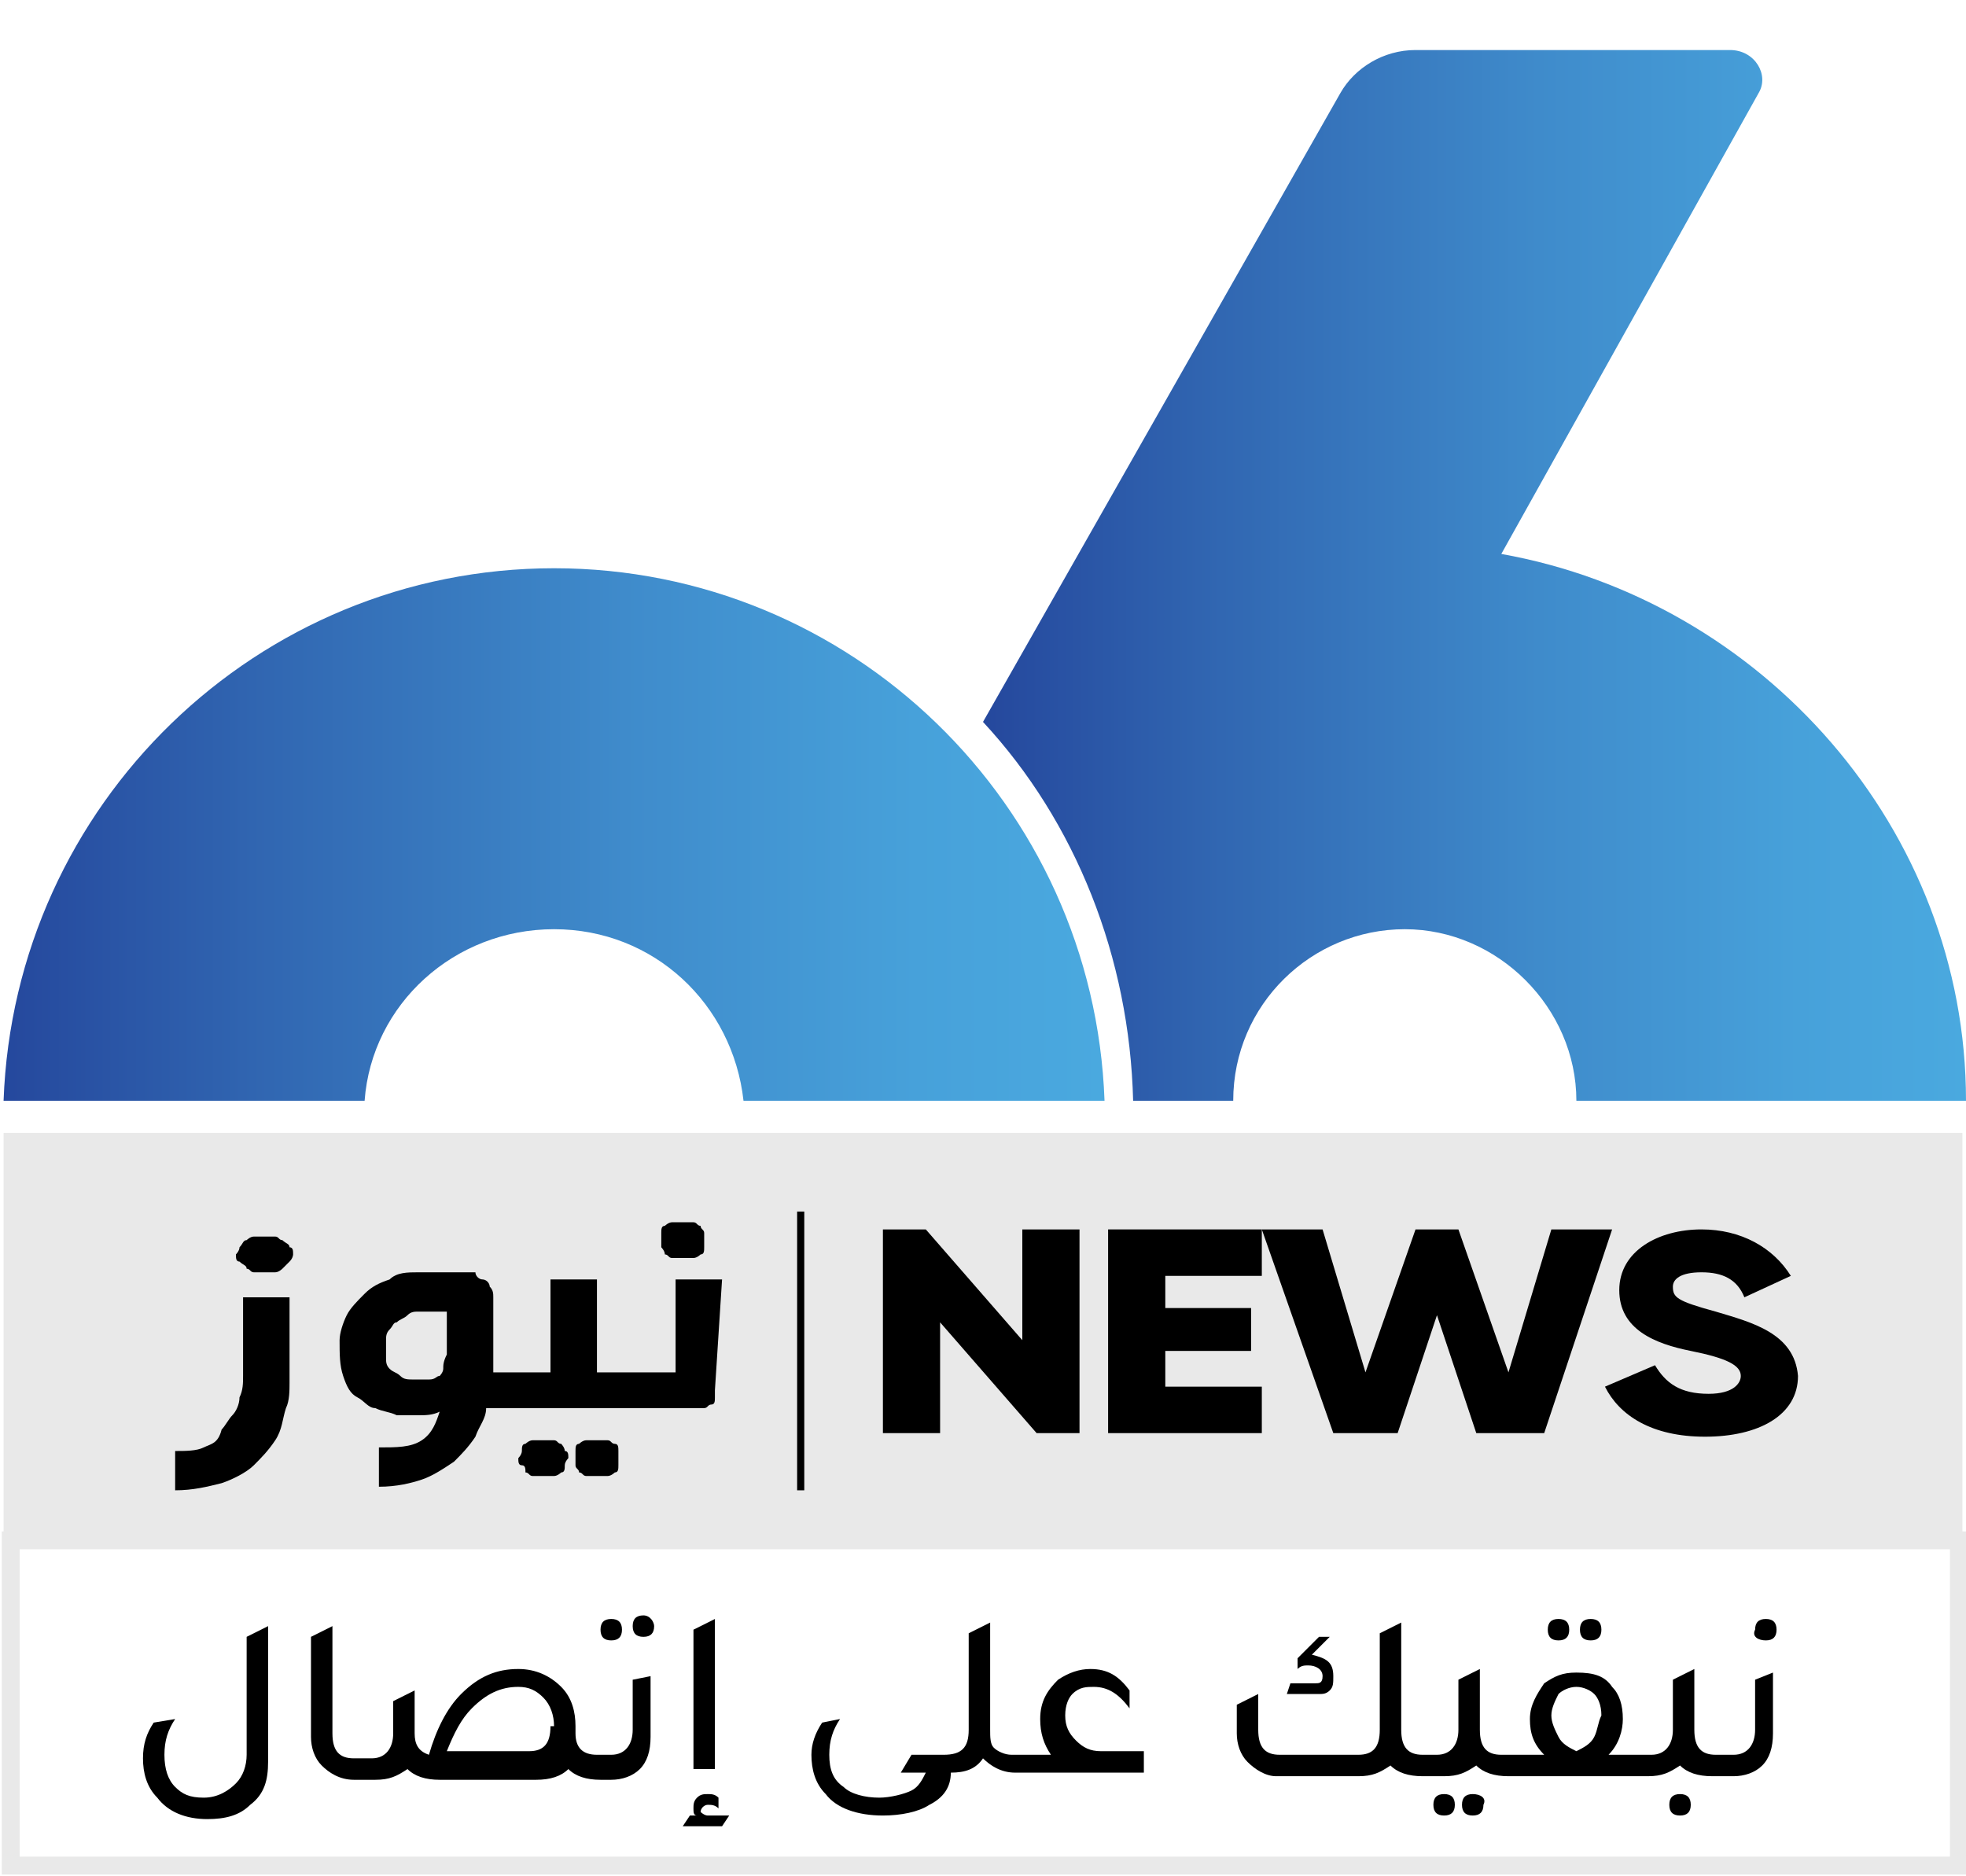 <?xml version="1.0" encoding="utf-8"?>
<!-- Generator: Adobe Illustrator 25.2.3, SVG Export Plug-In . SVG Version: 6.00 Build 0)  -->
<svg version="1.1" id="Layer_1" xmlns="http://www.w3.org/2000/svg" xmlns:xlink="http://www.w3.org/1999/xlink" x="0px" y="0px"
	 viewBox="0 0 55 52.5" style="enable-background:new 0 0 55 52.5;" xml:space="preserve">
<style type="text/css">
	.st0{fill:#E9E9E9;}
	.st1{fill:none;stroke:#E9E9E9;stroke-width:0.5;stroke-miterlimit:10;}
	.st2{fill:none;}
	.st3{fill:url(#SVGID_1_);}
	.st4{fill:url(#SVGID_2_);}
</style>
<rect x="0.1" y="31.7" class="st0" width="54.8" height="11.6"/>
<rect x="0.3" y="43.1" class="st1" width="54.5" height="9.1"/>
<g>
	<path class="st2" d="M11.9,36.8c-0.1,0-0.3,0-0.4,0c-0.1,0-0.2,0-0.3,0.1c-0.1,0-0.2,0.1-0.3,0.2c-0.1,0.1-0.1,0.2-0.2,0.2
		c-0.1,0.1-0.1,0.2-0.1,0.3c0,0.2,0,0.4,0,0.5s0.1,0.2,0.1,0.3c0.1,0.1,0.2,0.1,0.3,0.2s0.3,0.1,0.4,0.1c0.2,0,0.3,0,0.4,0
		c0.1,0,0.2,0,0.3-0.1c0.1,0,0.1-0.1,0.1-0.2c0-0.1,0-0.2,0-0.4v-1.2C12.2,36.8,12.1,36.8,11.9,36.8z"/>
	<polygon points="28.6,37.5 25.9,34.4 24.7,34.4 24.7,40.1 26.3,40.1 26.3,37 29,40.1 30.2,40.1 30.2,34.4 28.6,34.4 	"/>
	<polygon points="32.6,37.8 35,37.8 35,36.6 32.6,36.6 32.6,35.7 35.3,35.7 35.3,34.4 31,34.4 31,40.1 35.3,40.1 35.3,38.8 
		32.6,38.8 	"/>
	<polygon points="43.4,34.4 42.2,38.4 40.8,34.4 39.6,34.4 38.2,38.4 37,34.4 35.3,34.4 37.3,40.1 39.1,40.1 40.2,36.8 41.3,40.1 
		43.2,40.1 45.1,34.4 	"/>
	<path d="M48,36.7c-1.1-0.3-1.2-0.4-1.2-0.7c0-0.2,0.2-0.4,0.8-0.4s1,0.2,1.2,0.7l1.3-0.6c-0.5-0.8-1.4-1.3-2.5-1.3
		c-1.2,0-2.3,0.6-2.3,1.7c0,1.1,1,1.5,2,1.7s1.4,0.4,1.4,0.7c0,0.2-0.2,0.5-0.9,0.5c-0.8,0-1.2-0.3-1.5-0.8l-1.4,0.6
		c0.4,0.8,1.3,1.4,2.8,1.4s2.6-0.6,2.6-1.7C50.2,37.3,49,37,48,36.7z"/>
	<path d="M8.1,36.3H6.8c0,0.3,0,0.5,0,0.8s0,0.6,0,0.8s0,0.4,0,0.6c0,0.2,0,0.4-0.1,0.6c0,0.2-0.1,0.4-0.2,0.5S6.3,39.9,6.2,40
		c-0.1,0.4-0.3,0.4-0.5,0.5c-0.2,0.1-0.5,0.1-0.8,0.1v1.1c0.5,0,0.9-0.1,1.3-0.2c0.3-0.1,0.7-0.3,0.9-0.5c0.2-0.2,0.4-0.4,0.6-0.7
		s0.2-0.6,0.3-0.9c0.1-0.2,0.1-0.5,0.1-0.7s0-0.5,0-0.7c0-0.3,0-0.6,0-0.9C8.1,36.9,8.1,36.6,8.1,36.3z"/>
	<path d="M6.9,35.5c0.1,0,0.1,0.1,0.2,0.1s0.2,0,0.3,0s0.2,0,0.3,0s0.2-0.1,0.2-0.1C8,35.4,8,35.4,8.1,35.3s0.1-0.2,0.1-0.2
		c0-0.1,0-0.2-0.1-0.2c0-0.1-0.1-0.1-0.2-0.2c-0.1,0-0.1-0.1-0.2-0.1s-0.2,0-0.3,0c-0.1,0-0.2,0-0.3,0c-0.1,0-0.2,0.1-0.2,0.1
		c-0.1,0-0.1,0.1-0.2,0.2c0,0.1-0.1,0.2-0.1,0.2c0,0.1,0,0.2,0.1,0.2C6.8,35.4,6.9,35.4,6.9,35.5z"/>
	<path d="M15.7,40.4c-0.1,0-0.1-0.1-0.2-0.1c-0.1,0-0.2,0-0.3,0s-0.2,0-0.3,0s-0.2,0.1-0.2,0.1c-0.1,0-0.1,0.1-0.1,0.2
		c0,0.1-0.1,0.2-0.1,0.2c0,0.1,0,0.2,0.1,0.2s0.1,0.1,0.1,0.2c0.1,0,0.1,0.1,0.2,0.1c0.1,0,0.2,0,0.3,0s0.2,0,0.3,0s0.2-0.1,0.2-0.1
		c0.1,0,0.1-0.1,0.1-0.2s0.1-0.2,0.1-0.2c0-0.1,0-0.2-0.1-0.2C15.8,40.5,15.7,40.4,15.7,40.4z"/>
	<path d="M17.2,40.4c-0.1,0-0.1-0.1-0.2-0.1s-0.2,0-0.3,0c-0.1,0-0.2,0-0.3,0c-0.1,0-0.2,0.1-0.2,0.1c-0.1,0-0.1,0.1-0.1,0.2
		c0,0.1,0,0.2,0,0.2c0,0.1,0,0.2,0,0.2c0,0.1,0.1,0.1,0.1,0.2c0.1,0,0.1,0.1,0.2,0.1s0.2,0,0.3,0s0.2,0,0.3,0s0.2-0.1,0.2-0.1
		c0.1,0,0.1-0.1,0.1-0.2c0-0.1,0-0.2,0-0.2c0-0.1,0-0.2,0-0.2C17.3,40.5,17.3,40.4,17.2,40.4z"/>
	<path d="M18.6,35.1c0.1,0,0.1,0.1,0.2,0.1s0.2,0,0.3,0s0.2,0,0.3,0c0.1,0,0.2-0.1,0.2-0.1c0.1,0,0.1-0.1,0.1-0.2c0-0.1,0-0.2,0-0.2
		c0-0.1,0-0.2,0-0.2c0-0.1-0.1-0.1-0.1-0.2c-0.1,0-0.1-0.1-0.2-0.1s-0.2,0-0.3,0c-0.1,0-0.2,0-0.3,0c-0.1,0-0.2,0.1-0.2,0.1
		c-0.1,0-0.1,0.1-0.1,0.2c0,0.1,0,0.2,0,0.2c0,0.1,0,0.2,0,0.2S18.6,35,18.6,35.1z"/>
	<path d="M20.2,35.8h-1.3v2.6h-1.3h-0.1h-0.8v-2.6h-1.3v2.6h-0.9h-0.1h-0.6c0-0.1,0-0.2,0-0.2c0-0.1,0-0.2,0-0.2c0-0.2,0-0.3,0-0.5
		s0-0.3,0-0.5c0-0.1,0-0.2,0-0.4c0-0.1,0-0.2,0-0.3s0-0.2-0.1-0.3c0-0.1-0.1-0.2-0.2-0.2s-0.2-0.1-0.2-0.2c-0.1,0-0.2,0-0.3,0h-1.3
		c-0.3,0-0.6,0-0.8,0.2c-0.3,0.1-0.5,0.2-0.7,0.4s-0.4,0.4-0.5,0.6c-0.1,0.2-0.2,0.5-0.2,0.7c0,0.4,0,0.7,0.1,1S9.8,39,10,39.1
		s0.3,0.3,0.5,0.3c0.2,0.1,0.4,0.1,0.6,0.2c0.2,0,0.4,0,0.6,0c0.2,0,0.4,0,0.6-0.1c-0.1,0.3-0.2,0.6-0.5,0.8s-0.7,0.2-1.2,0.2v1.1
		c0.5,0,0.9-0.1,1.2-0.2c0.3-0.1,0.6-0.3,0.9-0.5c0.2-0.2,0.4-0.4,0.6-0.7c0.1-0.3,0.3-0.5,0.3-0.8h0.8h0.1h3h0.1h1.9
		c0.1,0,0.2,0,0.2,0c0.1,0,0.1-0.1,0.2-0.1s0.1-0.1,0.1-0.2c0-0.1,0-0.1,0-0.2l0,0l0,0L20.2,35.8L20.2,35.8z M12.4,38.3
		c0,0.1-0.1,0.2-0.1,0.2c-0.1,0-0.1,0.1-0.3,0.1c-0.1,0-0.3,0-0.4,0c-0.2,0-0.3,0-0.4-0.1s-0.2-0.1-0.3-0.2
		c-0.1-0.1-0.1-0.2-0.1-0.3s0-0.3,0-0.5c0-0.1,0-0.2,0.1-0.3S11,37,11.1,37c0.1-0.1,0.2-0.1,0.3-0.2s0.2-0.1,0.3-0.1s0.3,0,0.4,0
		s0.3,0,0.4,0v1.2C12.4,38.1,12.4,38.2,12.4,38.3z"/>
	<rect x="22.3" y="33.9" width="0.2" height="7.8"/>
</g>
<g>
	
		<linearGradient id="SVGID_1_" gradientUnits="userSpaceOnUse" x1="27.56" y1="812.121" x2="54.98" y2="812.121" gradientTransform="matrix(1 0 0 1 0 -796)">
		<stop  offset="0" style="stop-color:#25489D"/>
		<stop  offset="0.241" style="stop-color:#3167B2"/>
		<stop  offset="0.565" style="stop-color:#3F8BCB"/>
		<stop  offset="0.83" style="stop-color:#47A1DA"/>
		<stop  offset="1" style="stop-color:#4AA9DF"/>
	</linearGradient>
	<path class="st3" d="M42,15.5l7.2-12.9c0.3-0.5-0.1-1.2-0.8-1.2h-8.8c-0.9,0-1.7,0.5-2.1,1.2l-10,17.6c2.6,2.8,4.1,6.6,4.2,10.6
		h2.8c0-2.7,2.2-4.8,4.8-4.8s4.8,2.2,4.8,4.8H55C55,23.2,49.3,16.8,42,15.5z"/>
	
		<linearGradient id="SVGID_2_" gradientUnits="userSpaceOnUse" x1="0.1" y1="819.371" x2="30.84" y2="819.371" gradientTransform="matrix(1 0 0 1 0 -796)">
		<stop  offset="0" style="stop-color:#25489D"/>
		<stop  offset="0.241" style="stop-color:#3167B2"/>
		<stop  offset="0.565" style="stop-color:#3F8BCB"/>
		<stop  offset="0.83" style="stop-color:#47A1DA"/>
		<stop  offset="1" style="stop-color:#4AA9DF"/>
	</linearGradient>
	<path class="st4" d="M15.5,15.9c-8.3,0-15.1,6.6-15.4,14.9h10.1c0.2-2.7,2.5-4.8,5.3-4.8s5,2.1,5.3,4.8h10.1
		C30.6,22.5,23.8,15.9,15.5,15.9z"/>
</g>
<g>
	<path d="M6.9,49.1c0,0.3-0.1,0.6-0.3,0.8c-0.2,0.2-0.5,0.4-0.9,0.4c-0.4,0-0.6-0.1-0.8-0.3c-0.2-0.2-0.3-0.5-0.3-0.9
		c0-0.4,0.1-0.7,0.3-1l-0.6,0.1c-0.2,0.3-0.3,0.6-0.3,1c0,0.4,0.1,0.8,0.4,1.1c0.3,0.4,0.8,0.6,1.4,0.6c0.5,0,0.9-0.1,1.2-0.4
		c0.4-0.3,0.5-0.7,0.5-1.2v-3.8l-0.6,0.3V49.1z"/>
	<path d="M17.7,48.4c0,0.4-0.2,0.7-0.6,0.7h0h-0.4h0c-0.4,0-0.6-0.2-0.6-0.6v-0.2c0-0.4-0.1-0.8-0.4-1.1c-0.3-0.3-0.7-0.5-1.2-0.5
		c-0.6,0-1.1,0.2-1.6,0.7c-0.4,0.4-0.7,1-0.9,1.7c-0.3-0.1-0.4-0.3-0.4-0.6v-1.2l-0.6,0.3v0.9c0,0.4-0.2,0.7-0.6,0.7h0H9.9h0
		c-0.4,0-0.6-0.2-0.6-0.7v-3l-0.6,0.3v2.8c0,0.3,0.1,0.6,0.3,0.8c0.2,0.2,0.5,0.4,0.9,0.4h0.1h0.4h0.1c0.4,0,0.6-0.1,0.9-0.3
		c0.2,0.2,0.5,0.3,0.9,0.3h2.7c0.4,0,0.7-0.1,0.9-0.3c0.2,0.2,0.5,0.3,0.9,0.3h0.1H17h0.1c0.3,0,0.6-0.1,0.8-0.3
		c0.2-0.2,0.3-0.5,0.3-0.9v-1.7L17.7,47V48.4z M15.4,48.3c0,0.5-0.2,0.7-0.6,0.7h-2.3c0.2-0.5,0.4-0.9,0.7-1.2
		c0.4-0.4,0.8-0.6,1.3-0.6c0.3,0,0.5,0.1,0.7,0.3c0.2,0.2,0.3,0.5,0.3,0.8V48.3z"/>
	<path d="M17.1,45.9c0.2,0,0.3-0.1,0.3-0.3c0-0.2-0.1-0.3-0.3-0.3c-0.2,0-0.3,0.1-0.3,0.3C16.8,45.8,16.9,45.9,17.1,45.9z"/>
	<path d="M18,45.2c-0.2,0-0.3,0.1-0.3,0.3c0,0.2,0.1,0.3,0.3,0.3c0.2,0,0.3-0.1,0.3-0.3C18.3,45.4,18.2,45.2,18,45.2z"/>
	<polygon points="20,45.3 19.4,45.6 19.4,49.5 20,49.5 	"/>
	<path d="M19.6,50.7c0-0.1,0.1-0.2,0.2-0.2c0.1,0,0.2,0,0.3,0.1v-0.3c-0.1-0.1-0.2-0.1-0.3-0.1c-0.1,0-0.2,0-0.3,0.1
		c-0.1,0.1-0.1,0.2-0.1,0.3c0,0.1,0,0.2,0.1,0.2h-0.2l-0.2,0.3h1.1l0.2-0.3h-0.6C19.7,50.8,19.6,50.7,19.6,50.7z"/>
	<path d="M30.1,48.7c-0.2-0.2-0.3-0.4-0.3-0.7c0-0.3,0.1-0.5,0.2-0.6c0.2-0.2,0.4-0.2,0.6-0.2c0.4,0,0.7,0.2,1,0.6v-0.5
		c-0.3-0.4-0.6-0.6-1.1-0.6c-0.3,0-0.6,0.1-0.9,0.3c-0.3,0.3-0.5,0.6-0.5,1.1c0,0.4,0.1,0.7,0.3,1h-0.7h-0.4h0
		c-0.2,0-0.4-0.1-0.5-0.2c-0.1-0.1-0.1-0.3-0.1-0.5v-3l-0.6,0.3v2.7c0,0.5-0.2,0.7-0.7,0.7h-0.3h-0.6l-0.3,0.5h0.7
		c-0.1,0.2-0.2,0.4-0.4,0.5c-0.2,0.1-0.6,0.2-0.9,0.2c-0.4,0-0.8-0.1-1-0.3c-0.3-0.2-0.4-0.5-0.4-0.9c0-0.4,0.1-0.7,0.3-1l-0.5,0.1
		c-0.2,0.3-0.3,0.6-0.3,0.9c0,0.4,0.1,0.8,0.4,1.1c0.3,0.4,0.9,0.6,1.6,0.6c0.5,0,1-0.1,1.3-0.3c0.4-0.2,0.6-0.5,0.6-0.9h0h0
		c0.4,0,0.7-0.1,0.9-0.4c0.2,0.2,0.5,0.4,0.9,0.4h0.1h0.4H32V49h-1.2C30.5,49,30.3,48.9,30.1,48.7z"/>
	<path d="M37.2,47.3c0.1-0.1,0.1-0.2,0.1-0.4c0-0.4-0.2-0.5-0.6-0.6l0.5-0.5h-0.3l-0.6,0.6v0.3c0.1-0.1,0.2-0.1,0.3-0.1
		c0.2,0,0.4,0.1,0.4,0.3c0,0.2-0.1,0.2-0.2,0.2h-0.7L36,47.4h0.9C37,47.4,37.1,47.4,37.2,47.3z"/>
	<path d="M40.4,50.2c-0.2,0-0.3,0.1-0.3,0.3c0,0.2,0.1,0.3,0.3,0.3c0.2,0,0.3-0.1,0.3-0.3C40.7,50.3,40.6,50.2,40.4,50.2z"/>
	<path d="M41.2,50.2c-0.2,0-0.3,0.1-0.3,0.3c0,0.2,0.1,0.3,0.3,0.3c0.2,0,0.3-0.1,0.3-0.3C41.6,50.3,41.4,50.2,41.2,50.2z"/>
	<path d="M44.5,45.9c0.2,0,0.3-0.1,0.3-0.3c0-0.2-0.1-0.3-0.3-0.3c-0.2,0-0.3,0.1-0.3,0.3C44.2,45.8,44.3,45.9,44.5,45.9z"/>
	<path d="M43.6,45.9c0.2,0,0.3-0.1,0.3-0.3c0-0.2-0.1-0.3-0.3-0.3c-0.2,0-0.3,0.1-0.3,0.3C43.3,45.8,43.4,45.9,43.6,45.9z"/>
	<path d="M47,50.2c-0.2,0-0.3,0.1-0.3,0.3c0,0.2,0.1,0.3,0.3,0.3c0.2,0,0.3-0.1,0.3-0.3C47.3,50.3,47.2,50.2,47,50.2z"/>
	<path d="M49.4,45.9c0.2,0,0.3-0.1,0.3-0.3c0-0.2-0.1-0.3-0.3-0.3c-0.2,0-0.3,0.1-0.3,0.3C49,45.8,49.2,45.9,49.4,45.9z"/>
	<path d="M49.1,48.4c0,0.4-0.2,0.7-0.6,0.7h0H48h0c-0.4,0-0.6-0.2-0.6-0.7v-1.7L46.8,47v1.4c0,0.4-0.2,0.7-0.6,0.7h0h-0.4h-0.8
		c0.3-0.3,0.4-0.7,0.4-1c0-0.4-0.1-0.7-0.3-0.9c-0.2-0.3-0.5-0.4-1-0.4c-0.4,0-0.6,0.1-0.9,0.3c-0.2,0.3-0.4,0.6-0.4,1
		c0,0.4,0.1,0.7,0.4,1h-0.8H42h0c-0.4,0-0.6-0.2-0.6-0.7v-1.7L40.8,47v1.4c0,0.4-0.2,0.7-0.6,0.7h0h-0.4h0c-0.4,0-0.6-0.2-0.6-0.7
		v-3l-0.6,0.3v2.7c0,0.5-0.2,0.7-0.6,0.7h-2.2c-0.4,0-0.6-0.2-0.6-0.7v-1l-0.6,0.3v0.8c0,0.3,0.1,0.6,0.3,0.8
		c0.2,0.2,0.5,0.4,0.8,0.4h2.3c0.4,0,0.6-0.1,0.9-0.3c0.2,0.2,0.5,0.3,0.9,0.3h0.1h0.4h0.1c0.4,0,0.6-0.1,0.9-0.3
		c0.2,0.2,0.5,0.3,0.9,0.3H42h0.4h1.2c0.2,0,0.3,0,0.4,0c0.1,0,0.3,0,0.4,0h1.2h0.4h0.1c0.4,0,0.6-0.1,0.9-0.3
		c0.2,0.2,0.5,0.3,0.9,0.3H48h0.4h0.1c0.3,0,0.6-0.1,0.8-0.3c0.2-0.2,0.3-0.5,0.3-0.9v-1.7L49.1,47V48.4z M44.6,48.6
		c-0.1,0.2-0.3,0.3-0.5,0.4c-0.2-0.1-0.4-0.2-0.5-0.4c-0.1-0.2-0.2-0.4-0.2-0.6c0-0.2,0.1-0.4,0.2-0.6c0.1-0.1,0.3-0.2,0.5-0.2
		c0.2,0,0.4,0.1,0.5,0.2c0.1,0.1,0.2,0.3,0.2,0.6C44.7,48.2,44.7,48.4,44.6,48.6z"/>
</g>
</svg>
